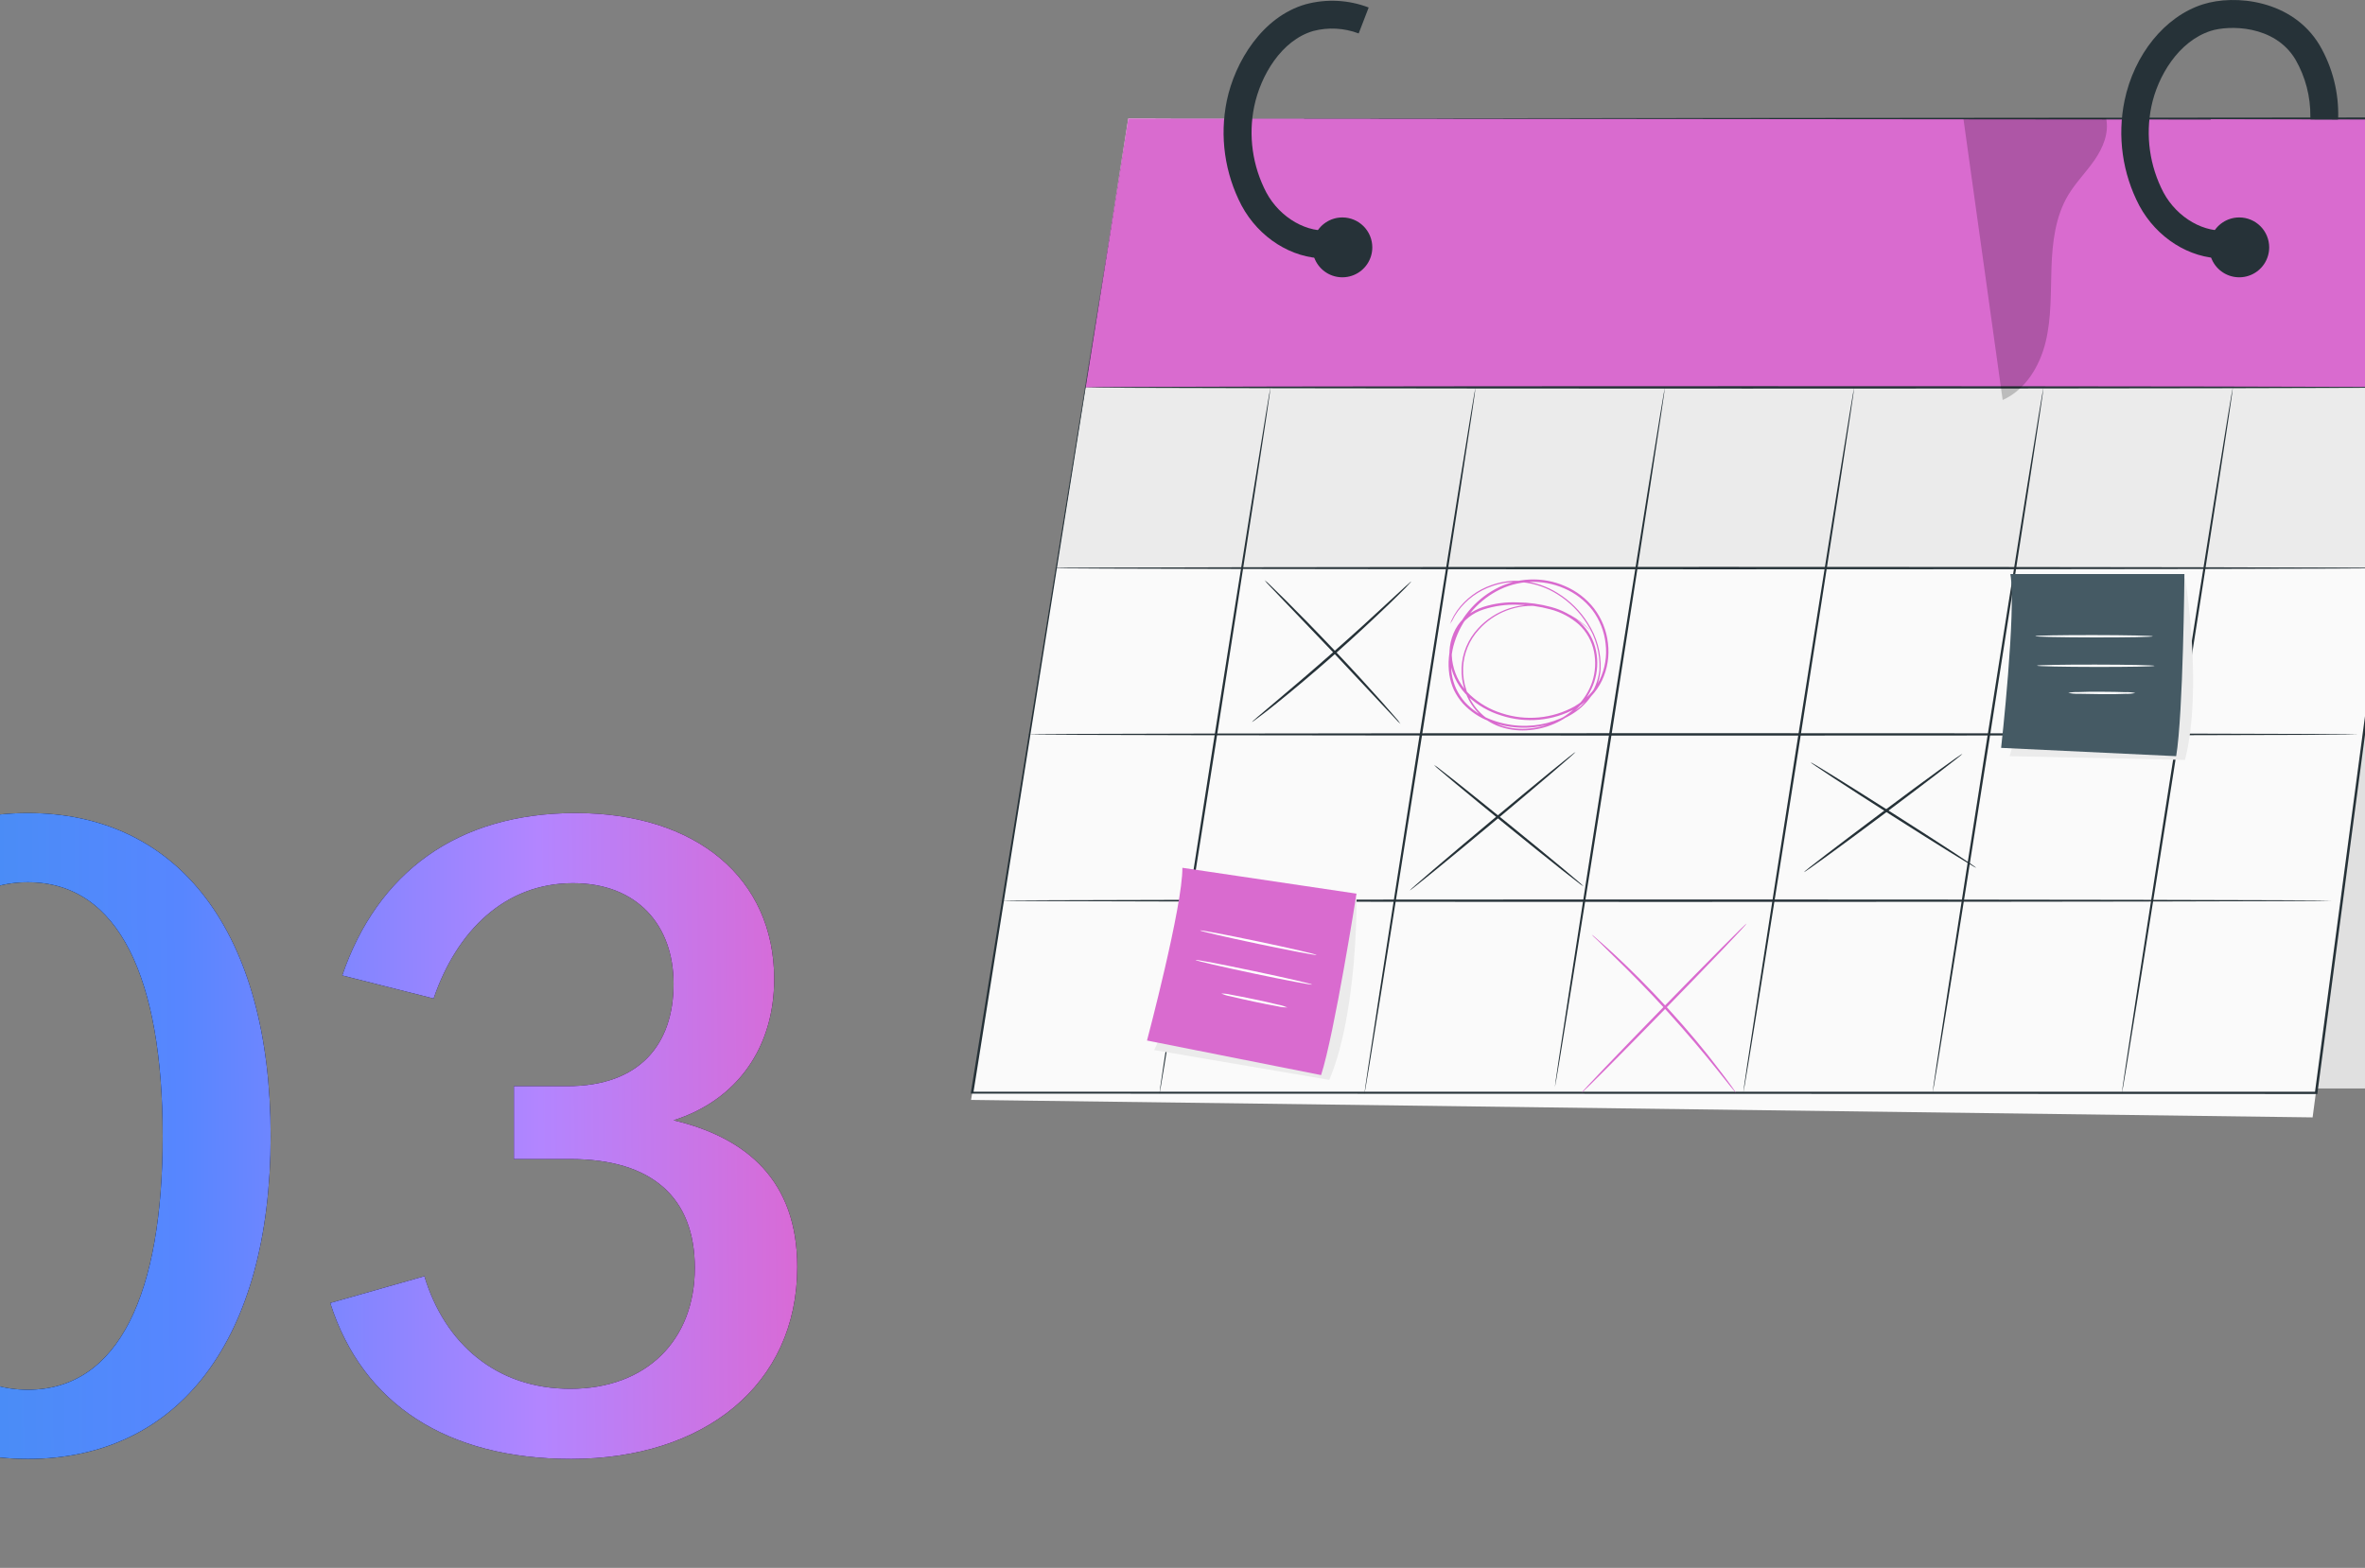 <?xml version="1.0" encoding="UTF-8"?> <svg xmlns="http://www.w3.org/2000/svg" width="380" height="252" viewBox="0 0 380 252" fill="none"><rect x="0" y="0" width="380" height="252" fill="#808080" stroke="none"/><path d="M4.486 234.483C-19.834 234.483 -34.664 215.204 -34.664 182.579C-34.664 149.954 -19.834 130.676 4.486 130.676C28.807 130.676 43.488 149.954 43.488 182.579C43.488 215.204 28.807 234.483 4.486 234.483ZM-17.313 182.579C-17.313 207.79 -10.343 223.361 4.486 223.361C19.168 223.361 26.138 207.79 26.138 182.579C26.138 157.369 19.168 141.798 4.486 141.798C-10.343 141.798 -17.313 157.369 -17.313 182.579ZM91.768 234.483C71.896 234.483 58.253 225.733 53.063 209.421L68.189 205.12C71.451 215.946 79.756 223.212 91.62 223.212C103.928 223.212 111.64 215.353 111.64 203.786C111.64 192.515 104.818 186.287 91.62 186.287H82.574V174.571H91.175C102.742 174.571 108.229 167.898 108.229 158.11C108.229 148.768 102.445 141.946 92.064 141.946C81.091 141.946 73.379 149.657 69.672 160.483L54.99 156.776C60.626 140.315 73.379 130.676 92.509 130.676C111.936 130.676 124.393 141.205 124.393 157.369C124.393 168.343 118.461 176.796 108.229 180.058C120.093 182.876 128.101 189.846 128.101 203.637C128.101 222.619 113.123 234.483 91.768 234.483Z" fill="black"></path><path d="M4.486 234.483C-19.834 234.483 -34.664 215.204 -34.664 182.579C-34.664 149.954 -19.834 130.676 4.486 130.676C28.807 130.676 43.488 149.954 43.488 182.579C43.488 215.204 28.807 234.483 4.486 234.483ZM-17.313 182.579C-17.313 207.79 -10.343 223.361 4.486 223.361C19.168 223.361 26.138 207.79 26.138 182.579C26.138 157.369 19.168 141.798 4.486 141.798C-10.343 141.798 -17.313 157.369 -17.313 182.579ZM91.768 234.483C71.896 234.483 58.253 225.733 53.063 209.421L68.189 205.12C71.451 215.946 79.756 223.212 91.62 223.212C103.928 223.212 111.64 215.353 111.64 203.786C111.64 192.515 104.818 186.287 91.62 186.287H82.574V174.571H91.175C102.742 174.571 108.229 167.898 108.229 158.11C108.229 148.768 102.445 141.946 92.064 141.946C81.091 141.946 73.379 149.657 69.672 160.483L54.99 156.776C60.626 140.315 73.379 130.676 92.509 130.676C111.936 130.676 124.393 141.205 124.393 157.369C124.393 168.343 118.461 176.796 108.229 180.058C120.093 182.876 128.101 189.846 128.101 203.637C128.101 222.619 113.123 234.483 91.768 234.483Z" fill="url(#paint0_linear_3402_1385)"></path><path d="M372.203 174.944H411.002L392.913 19.049L372.203 174.944Z" fill="#E0E0E0"></path><path d="M181.289 19.049L156.028 176.783L371.582 179.591L392.91 19.049H181.289Z" fill="#FAFAFA"></path><path d="M383.313 91.307H169.718L174.365 62.263H387.17L383.313 91.307Z" fill="#EBEBEB"></path><path d="M383.326 91.329H169.694L174.349 62.286H387.191L383.326 91.329ZM169.739 91.292H383.297L387.147 62.248H174.386L169.739 91.292Z" fill="#263238"></path><path d="M181.291 19.049L174.365 62.264H387.171L392.912 19.049H181.291Z" fill="#D96BCF"></path><path d="M181.32 19.049L392.941 18.87H393.142V19.071C386.909 66.069 379.835 119.367 372.358 175.659V175.83H369.766L156.209 175.771H156V175.585L181.32 19.049C181.111 20.344 171.49 80.822 156.395 175.659L156.238 175.473H369.714H372.134L371.948 175.637C379.432 119.345 386.522 66.054 392.8 19.056L392.971 19.25L181.32 19.049Z" fill="#263238"></path><path d="M387.171 62.263C387.171 62.368 339.51 62.457 280.775 62.457C222.041 62.457 174.365 62.368 174.365 62.263C174.365 62.159 222.026 62.07 280.775 62.07C339.525 62.07 387.171 62.152 387.171 62.263Z" fill="#263238"></path><path d="M383.313 91.307C383.313 91.419 335.399 91.501 276.315 91.501C217.23 91.501 169.309 91.419 169.309 91.307C169.309 91.195 217.208 91.113 276.315 91.113C335.421 91.113 383.313 91.203 383.313 91.307Z" fill="#263238"></path><path d="M378.963 118.034C378.963 118.146 331.057 118.228 271.972 118.228C212.888 118.228 164.937 118.146 164.937 118.034C164.937 117.922 212.836 117.84 271.942 117.84C331.049 117.84 378.963 117.93 378.963 118.034Z" fill="#263238"></path><path d="M374.621 144.761C374.621 144.866 326.707 144.955 267.622 144.955C208.538 144.955 160.616 144.866 160.616 144.761C160.616 144.657 208.515 144.568 267.622 144.568C326.729 144.568 374.621 144.657 374.621 144.761Z" fill="#263238"></path><path d="M186.284 175.875C186.18 175.875 190.09 150.406 195.027 119.039C199.964 87.673 204.038 62.241 204.142 62.263C204.246 62.286 200.337 87.717 195.407 119.099C190.477 150.481 186.396 175.89 186.284 175.875Z" fill="#263238"></path><path d="M219.226 175.875C219.114 175.875 223.031 150.406 227.961 119.039C232.891 87.673 236.972 62.241 237.084 62.263C237.196 62.286 233.278 87.717 228.341 119.099C223.404 150.481 219.3 175.89 219.226 175.875Z" fill="#263238"></path><path d="M249.832 174.735C249.728 174.735 253.6 149.527 258.478 118.473C263.356 87.419 267.414 62.241 267.511 62.263C267.608 62.286 263.743 87.464 258.865 118.533C253.988 149.602 249.929 174.75 249.832 174.735Z" fill="#263238"></path><path d="M280.104 175.637C279.999 175.637 283.902 150.22 288.824 118.92C293.747 87.621 297.82 62.241 297.924 62.263C298.029 62.286 294.126 87.665 289.204 118.98C284.281 150.294 280.208 175.651 280.104 175.637Z" fill="#263238"></path><path d="M310.525 175.637C310.421 175.637 314.323 150.22 319.246 118.92C324.168 87.621 328.242 62.241 328.346 62.263C328.45 62.286 324.556 87.665 319.633 118.98C314.711 150.294 310.637 175.651 310.525 175.637Z" fill="#263238"></path><path d="M340.924 175.771C340.82 175.771 344.729 150.324 349.659 118.972C354.589 87.621 358.663 62.211 358.774 62.234C358.886 62.256 354.969 87.673 350.039 119.032C345.109 150.391 341.028 175.815 340.924 175.771Z" fill="#263238"></path><g opacity="0.2"><path d="M321.783 64.289C325.447 62.666 327.74 58.853 328.686 54.958C329.632 51.063 329.483 46.997 329.624 42.983C329.766 38.969 330.242 34.836 332.29 31.388C333.504 29.355 335.21 27.665 336.557 25.706C337.905 23.748 338.903 21.365 338.404 19.004L315.482 19.123L321.783 64.289Z" fill="black"></path></g><path d="M226.747 93.459C226.686 93.559 226.611 93.649 226.524 93.727L225.839 94.472C225.236 95.09 224.35 95.961 223.232 97.048C220.998 99.193 217.893 102.112 214.356 105.24C210.818 108.368 207.542 111.093 205.136 113.03C203.93 113.998 202.947 114.772 202.262 115.264L201.465 115.86C201.376 115.937 201.276 116 201.167 116.046C201.167 116.046 201.249 115.949 201.413 115.8L202.157 115.145L204.95 112.784C207.318 110.796 210.565 108.033 214.095 104.92C217.625 101.807 220.797 98.918 223.031 96.825L225.72 94.345L226.464 93.682C226.549 93.596 226.644 93.521 226.747 93.459Z" fill="#263238"></path><path d="M225.024 116.344C224.708 116.067 224.412 115.769 224.138 115.45L221.807 112.963C219.796 110.825 217.1 107.951 214.129 104.771L206.369 96.654L204.016 94.189C203.719 93.896 203.443 93.582 203.189 93.251C203.527 93.5 203.841 93.779 204.128 94.085C204.709 94.636 205.543 95.447 206.563 96.46C208.603 98.486 211.389 101.323 214.405 104.51C217.421 107.698 220.102 110.632 222.008 112.784C222.961 113.856 223.728 114.735 224.242 115.346C224.533 115.654 224.795 115.988 225.024 116.344Z" fill="#263238"></path><path d="M232.98 100.303C232.98 100.303 233.054 100.109 233.211 99.729C233.458 99.178 233.757 98.652 234.104 98.158C235.474 96.245 237.405 94.805 239.63 94.04C241.224 93.463 242.924 93.24 244.612 93.384C246.623 93.58 248.56 94.24 250.272 95.313C252.248 96.531 253.917 98.187 255.15 100.154C256.576 102.349 257.286 104.933 257.183 107.549C257.097 108.96 256.659 110.327 255.909 111.525C255.123 112.768 254.076 113.825 252.841 114.623C250.211 116.31 247.114 117.121 243.994 116.939C242.36 116.852 240.751 116.502 239.228 115.904C237.643 115.285 236.218 114.318 235.058 113.074C234.481 112.42 233.995 111.691 233.613 110.907C233.249 110.107 232.998 109.26 232.868 108.39C232.621 106.609 232.776 104.794 233.322 103.08C234.461 99.507 236.93 96.507 240.218 94.703C241.923 93.766 243.82 93.233 245.763 93.144C247.705 93.055 249.643 93.412 251.426 94.189C253.274 94.967 254.891 96.205 256.125 97.786C257.361 99.409 258.133 101.336 258.359 103.363C258.617 105.42 258.284 107.507 257.399 109.381C256.944 110.321 256.346 111.185 255.626 111.942C254.894 112.689 254.068 113.337 253.169 113.871C251.355 114.87 249.355 115.485 247.294 115.677C245.232 115.869 243.153 115.635 241.186 114.988C239.25 114.394 237.469 113.376 235.974 112.009C234.49 110.642 233.477 108.841 233.077 106.864C232.657 104.92 232.934 102.89 233.859 101.129C234.328 100.262 234.972 99.501 235.75 98.895C236.517 98.317 237.372 97.867 238.282 97.562C240.071 96.989 241.946 96.737 243.823 96.817C245.65 96.831 247.467 97.081 249.229 97.562C250.972 98.02 252.581 98.883 253.928 100.079C255.219 101.283 256.099 102.862 256.445 104.592C256.787 106.265 256.687 107.997 256.155 109.619C255.628 111.183 254.737 112.599 253.556 113.752C251.313 115.945 248.342 117.239 245.208 117.386C243.741 117.464 242.273 117.251 240.889 116.761C239.559 116.284 238.364 115.495 237.403 114.459C236.494 113.472 235.806 112.301 235.385 111.026C234.97 109.831 234.786 108.567 234.842 107.303C234.948 104.962 235.882 102.734 237.478 101.018C238.842 99.525 240.568 98.409 242.49 97.778C244.102 97.253 245.811 97.09 247.494 97.302C249.82 97.591 252.03 98.481 253.906 99.886C254.393 100.244 254.854 100.637 255.284 101.062C255.574 101.353 255.716 101.509 255.716 101.509C255.716 101.509 255.552 101.368 255.261 101.092C254.819 100.681 254.351 100.298 253.861 99.945C251.982 98.582 249.785 97.724 247.479 97.451C245.661 97.24 243.819 97.468 242.108 98.116C240.396 98.764 238.865 99.813 237.642 101.174C236.087 102.853 235.182 105.031 235.087 107.318C235.037 108.558 235.221 109.796 235.631 110.967C236.046 112.203 236.719 113.338 237.604 114.296C238.538 115.299 239.697 116.064 240.985 116.53C242.336 116.999 243.765 117.202 245.193 117.125C248.252 116.975 251.149 115.705 253.333 113.558C254.474 112.443 255.334 111.072 255.842 109.559C256.352 107.992 256.444 106.318 256.11 104.704C255.775 103.042 254.929 101.527 253.69 100.37C252.38 99.218 250.819 98.387 249.132 97.942C247.399 97.468 245.612 97.217 243.815 97.197C241.983 97.128 240.154 97.38 238.409 97.942C236.629 98.487 235.122 99.687 234.194 101.301C233.312 102.984 233.049 104.924 233.449 106.782C233.835 108.681 234.813 110.409 236.242 111.719C237.691 113.058 239.421 114.055 241.306 114.638C243.22 115.268 245.243 115.497 247.25 115.31C249.256 115.122 251.203 114.524 252.968 113.551C253.839 113.039 254.638 112.413 255.343 111.689C256.035 110.963 256.61 110.134 257.049 109.232C257.906 107.424 258.229 105.408 257.979 103.423C257.767 101.466 257.028 99.603 255.842 98.031C254.649 96.504 253.085 95.307 251.3 94.554C249.569 93.798 247.689 93.449 245.802 93.534C243.916 93.619 242.074 94.136 240.419 95.045C237.224 96.805 234.825 99.724 233.717 103.2C233.186 104.863 233.031 106.623 233.263 108.353C233.397 109.193 233.647 110.01 234.008 110.781C234.376 111.533 234.842 112.234 235.393 112.866C236.516 114.07 237.895 115.007 239.429 115.606C240.918 116.195 242.492 116.542 244.091 116.634C247.143 116.821 250.177 116.039 252.759 114.4C253.952 113.669 254.958 112.669 255.694 111.479C256.43 110.289 256.876 108.943 256.996 107.549C257.1 104.99 256.411 102.462 255.023 100.31C253.818 98.368 252.182 96.73 250.242 95.522C248.561 94.458 246.657 93.798 244.679 93.593C243.016 93.435 241.338 93.644 239.764 94.204C237.559 94.949 235.636 96.353 234.253 98.225C233.897 98.711 233.588 99.229 233.33 99.774C233.077 100.117 232.98 100.303 232.98 100.303Z" fill="#D96BCF"></path><path d="M253.152 120.864C253.219 120.946 247.314 125.995 239.956 132.146C232.599 138.297 226.552 143.205 226.507 143.123C226.462 143.041 232.346 137.992 239.703 131.848C247.061 125.705 253.085 120.782 253.152 120.864Z" fill="#263238"></path><path d="M254.442 142.46C254.092 142.254 253.76 142.017 253.452 141.753L250.83 139.712C248.634 137.97 245.618 135.542 242.296 132.846C238.975 130.15 235.989 127.693 233.836 125.898L231.297 123.753C230.975 123.508 230.676 123.233 230.403 122.934C230.752 123.142 231.083 123.379 231.394 123.642L234.008 125.682C236.205 127.425 239.221 129.852 242.542 132.548C245.863 135.244 248.85 137.701 251.009 139.496L253.541 141.634C253.861 141.887 254.162 142.163 254.442 142.46Z" fill="#263238"></path><path d="M315.322 121.154C315.382 121.236 309.737 125.563 302.7 130.836C295.662 136.108 289.913 140.271 289.846 140.182C289.779 140.092 295.432 135.773 302.469 130.5C309.506 125.228 315.255 121.065 315.322 121.154Z" fill="#263238"></path><path d="M317.512 139.474C317.459 139.563 311.457 135.847 304.107 131.163C296.757 126.479 290.866 122.621 290.918 122.525C290.97 122.428 296.973 126.159 304.323 130.835C311.673 135.512 317.601 139.385 317.512 139.474Z" fill="#263238"></path><path d="M254.12 175.644C254.038 175.57 259.906 169.418 267.219 161.919C274.532 154.42 280.527 148.381 280.624 148.455C280.721 148.529 274.838 154.681 267.525 162.187C260.212 169.694 254.194 175.718 254.12 175.644Z" fill="#D96BCF"></path><path d="M278.928 175.637C278.928 175.637 278.831 175.555 278.682 175.376L278.057 174.631C277.476 173.887 276.701 172.926 275.756 171.749C273.812 169.322 271.057 166.023 267.862 162.515C264.667 159.007 261.636 155.962 259.402 153.802L256.751 151.196L256.006 150.496C255.92 150.417 255.843 150.33 255.775 150.235C255.775 150.235 255.887 150.294 256.058 150.436L256.803 151.084C257.466 151.65 258.404 152.491 259.551 153.549C261.83 155.664 264.898 158.687 268.108 162.202C271.317 165.717 274.065 169.053 275.927 171.526C276.88 172.762 277.632 173.76 278.161 174.505L278.734 175.324C278.812 175.42 278.877 175.525 278.928 175.637Z" fill="#D96BCF"></path><path d="M217.965 144.315C217.965 144.315 218.204 162.612 213.587 173.567L185.444 168.771C185.444 168.771 193.919 151.434 191.61 141.798L217.965 144.315Z" fill="#EBEBEB"></path><path d="M217.958 143.63C217.958 143.63 214.428 166.09 212.269 172.792L184.298 167.237C184.298 167.237 190.054 145.521 189.98 139.474L217.958 143.63Z" fill="#D96BCF"></path><path d="M192.817 149.542C192.817 149.647 196.973 150.615 202.148 151.702C207.324 152.789 211.532 153.586 211.554 153.489C211.576 153.392 207.399 152.417 202.223 151.33C197.047 150.242 192.84 149.438 192.817 149.542Z" fill="white"></path><path d="M192.104 154.301C192.104 154.405 196.259 155.366 201.435 156.461C206.61 157.555 210.818 158.345 210.84 158.248C210.863 158.151 206.685 157.176 201.509 156.088C196.333 155.001 192.126 154.175 192.104 154.301Z" fill="white"></path><path d="M196.215 159.685C196.692 159.892 197.192 160.042 197.704 160.132C198.665 160.363 199.998 160.668 201.465 160.981C202.932 161.294 204.28 161.547 205.256 161.726C205.777 161.856 206.312 161.921 206.849 161.919C206.354 161.711 205.837 161.558 205.308 161.465C204.354 161.227 203.021 160.921 201.547 160.616C200.072 160.311 198.732 160.043 197.764 159.871C197.257 159.747 196.737 159.684 196.215 159.685Z" fill="white"></path><path d="M351.113 92.938C351.113 92.938 353.995 110.766 351.076 122.137L322.896 121.534C322.896 121.534 328.66 103.378 325.004 94.301L351.113 92.938Z" fill="#EBEBEB"></path><path d="M350.986 92.267C350.986 92.267 350.8 114.69 349.661 121.534L321.533 120.201C321.533 120.201 323.998 98.158 323.023 92.267H350.986Z" fill="#455A64"></path><path d="M327.014 102.246C327.014 102.351 331.244 102.44 336.464 102.447C341.684 102.455 345.922 102.38 345.922 102.276C345.922 102.172 341.692 102.082 336.464 102.075C331.236 102.068 327.014 102.142 327.014 102.246Z" fill="white"></path><path d="M327.283 106.99C327.283 107.094 331.513 107.184 336.733 107.191C341.954 107.199 346.191 107.124 346.191 107.02C346.191 106.916 341.961 106.826 336.733 106.819C331.506 106.811 327.283 106.886 327.283 106.99Z" fill="white"></path><path d="M332.322 111.362C332.841 111.473 333.371 111.52 333.901 111.503C334.877 111.503 336.225 111.555 337.714 111.563C339.203 111.57 340.544 111.563 341.519 111.511C342.049 111.532 342.579 111.489 343.098 111.384C342.58 111.273 342.049 111.228 341.519 111.25C340.544 111.213 339.203 111.19 337.714 111.183C336.225 111.175 334.877 111.183 333.901 111.235C333.372 111.214 332.842 111.256 332.322 111.362Z" fill="white"></path><path d="M357.07 41.531C351.813 41.531 346.518 38.232 343.733 33.041C341.025 27.873 340.186 21.927 341.357 16.211C342.899 8.764 347.828 2.658 353.92 0.707C359.096 -0.954 368.345 -0.038 372.709 7.267C374.788 10.84 375.82 14.925 375.688 19.056C375.668 19.349 375.591 19.636 375.461 19.9C375.33 20.163 375.149 20.398 374.928 20.592C374.707 20.786 374.449 20.934 374.171 21.028C373.892 21.122 373.598 21.161 373.305 21.141C372.712 21.102 372.16 20.828 371.769 20.381C371.377 19.935 371.18 19.351 371.219 18.758C371.26 15.533 370.431 12.356 368.822 9.561C365.455 3.939 358.076 4.05 355.231 4.959C350.018 6.627 346.682 12.264 345.676 17.112C344.711 21.806 345.398 26.689 347.62 30.934C349.817 35.03 354.263 37.577 358.202 36.974C358.784 36.892 359.374 37.044 359.845 37.394C360.315 37.745 360.629 38.267 360.718 38.847C360.807 39.428 360.664 40.02 360.32 40.495C359.976 40.971 359.459 41.292 358.88 41.39C358.281 41.482 357.676 41.53 357.07 41.531Z" fill="#263238"></path><path d="M212.834 41.531C207.569 41.531 202.282 38.232 199.497 33.041C196.787 27.874 195.945 21.928 197.114 16.211C198.417 9.926 202.826 2.687 209.774 0.692C213.124 -0.216 216.675 -0.036 219.916 1.206L218.308 5.376C215.975 4.489 213.424 4.351 211.01 4.981C205.886 6.471 202.55 12.145 201.522 17.112C200.557 21.806 201.244 26.689 203.466 30.934C205.663 35.037 210.116 37.577 214.048 36.973L214.726 41.389C214.1 41.486 213.468 41.534 212.834 41.531Z" fill="#263238"></path><path d="M355.229 19.168L353.174 30.42H383.416L386.104 19.279L355.229 19.168Z" fill="#D96BCF"></path><path d="M220.497 39.751C220.499 40.703 220.218 41.635 219.69 42.427C219.162 43.219 218.411 43.837 217.531 44.202C216.652 44.567 215.684 44.663 214.75 44.477C213.816 44.292 212.958 43.834 212.285 43.16C211.612 42.487 211.153 41.629 210.968 40.696C210.783 39.762 210.879 38.794 211.244 37.914C211.609 37.035 212.226 36.284 213.019 35.756C213.811 35.228 214.742 34.947 215.694 34.948C216.967 34.95 218.188 35.457 219.088 36.357C219.989 37.257 220.496 38.478 220.497 39.751Z" fill="#263238"></path><path d="M364.606 39.751C364.607 40.703 364.326 41.635 363.798 42.427C363.27 43.219 362.519 43.837 361.64 44.202C360.76 44.567 359.792 44.663 358.858 44.477C357.925 44.292 357.067 43.834 356.393 43.16C355.72 42.487 355.262 41.629 355.076 40.696C354.891 39.762 354.987 38.794 355.352 37.914C355.717 37.035 356.335 36.284 357.127 35.756C357.919 35.228 358.85 34.947 359.803 34.948C361.076 34.95 362.296 35.457 363.197 36.357C364.097 37.257 364.604 38.478 364.606 39.751Z" fill="#263238"></path><defs><linearGradient id="paint0_linear_3402_1385" x1="-41" y1="196.078" x2="133.045" y2="194.864" gradientUnits="userSpaceOnUse"><stop stop-color="#3895EB"></stop><stop offset="0.405" stop-color="#5786FF"></stop><stop offset="0.735" stop-color="#B385FF"></stop><stop offset="1" stop-color="#DD67D1"></stop></linearGradient></defs></svg> 